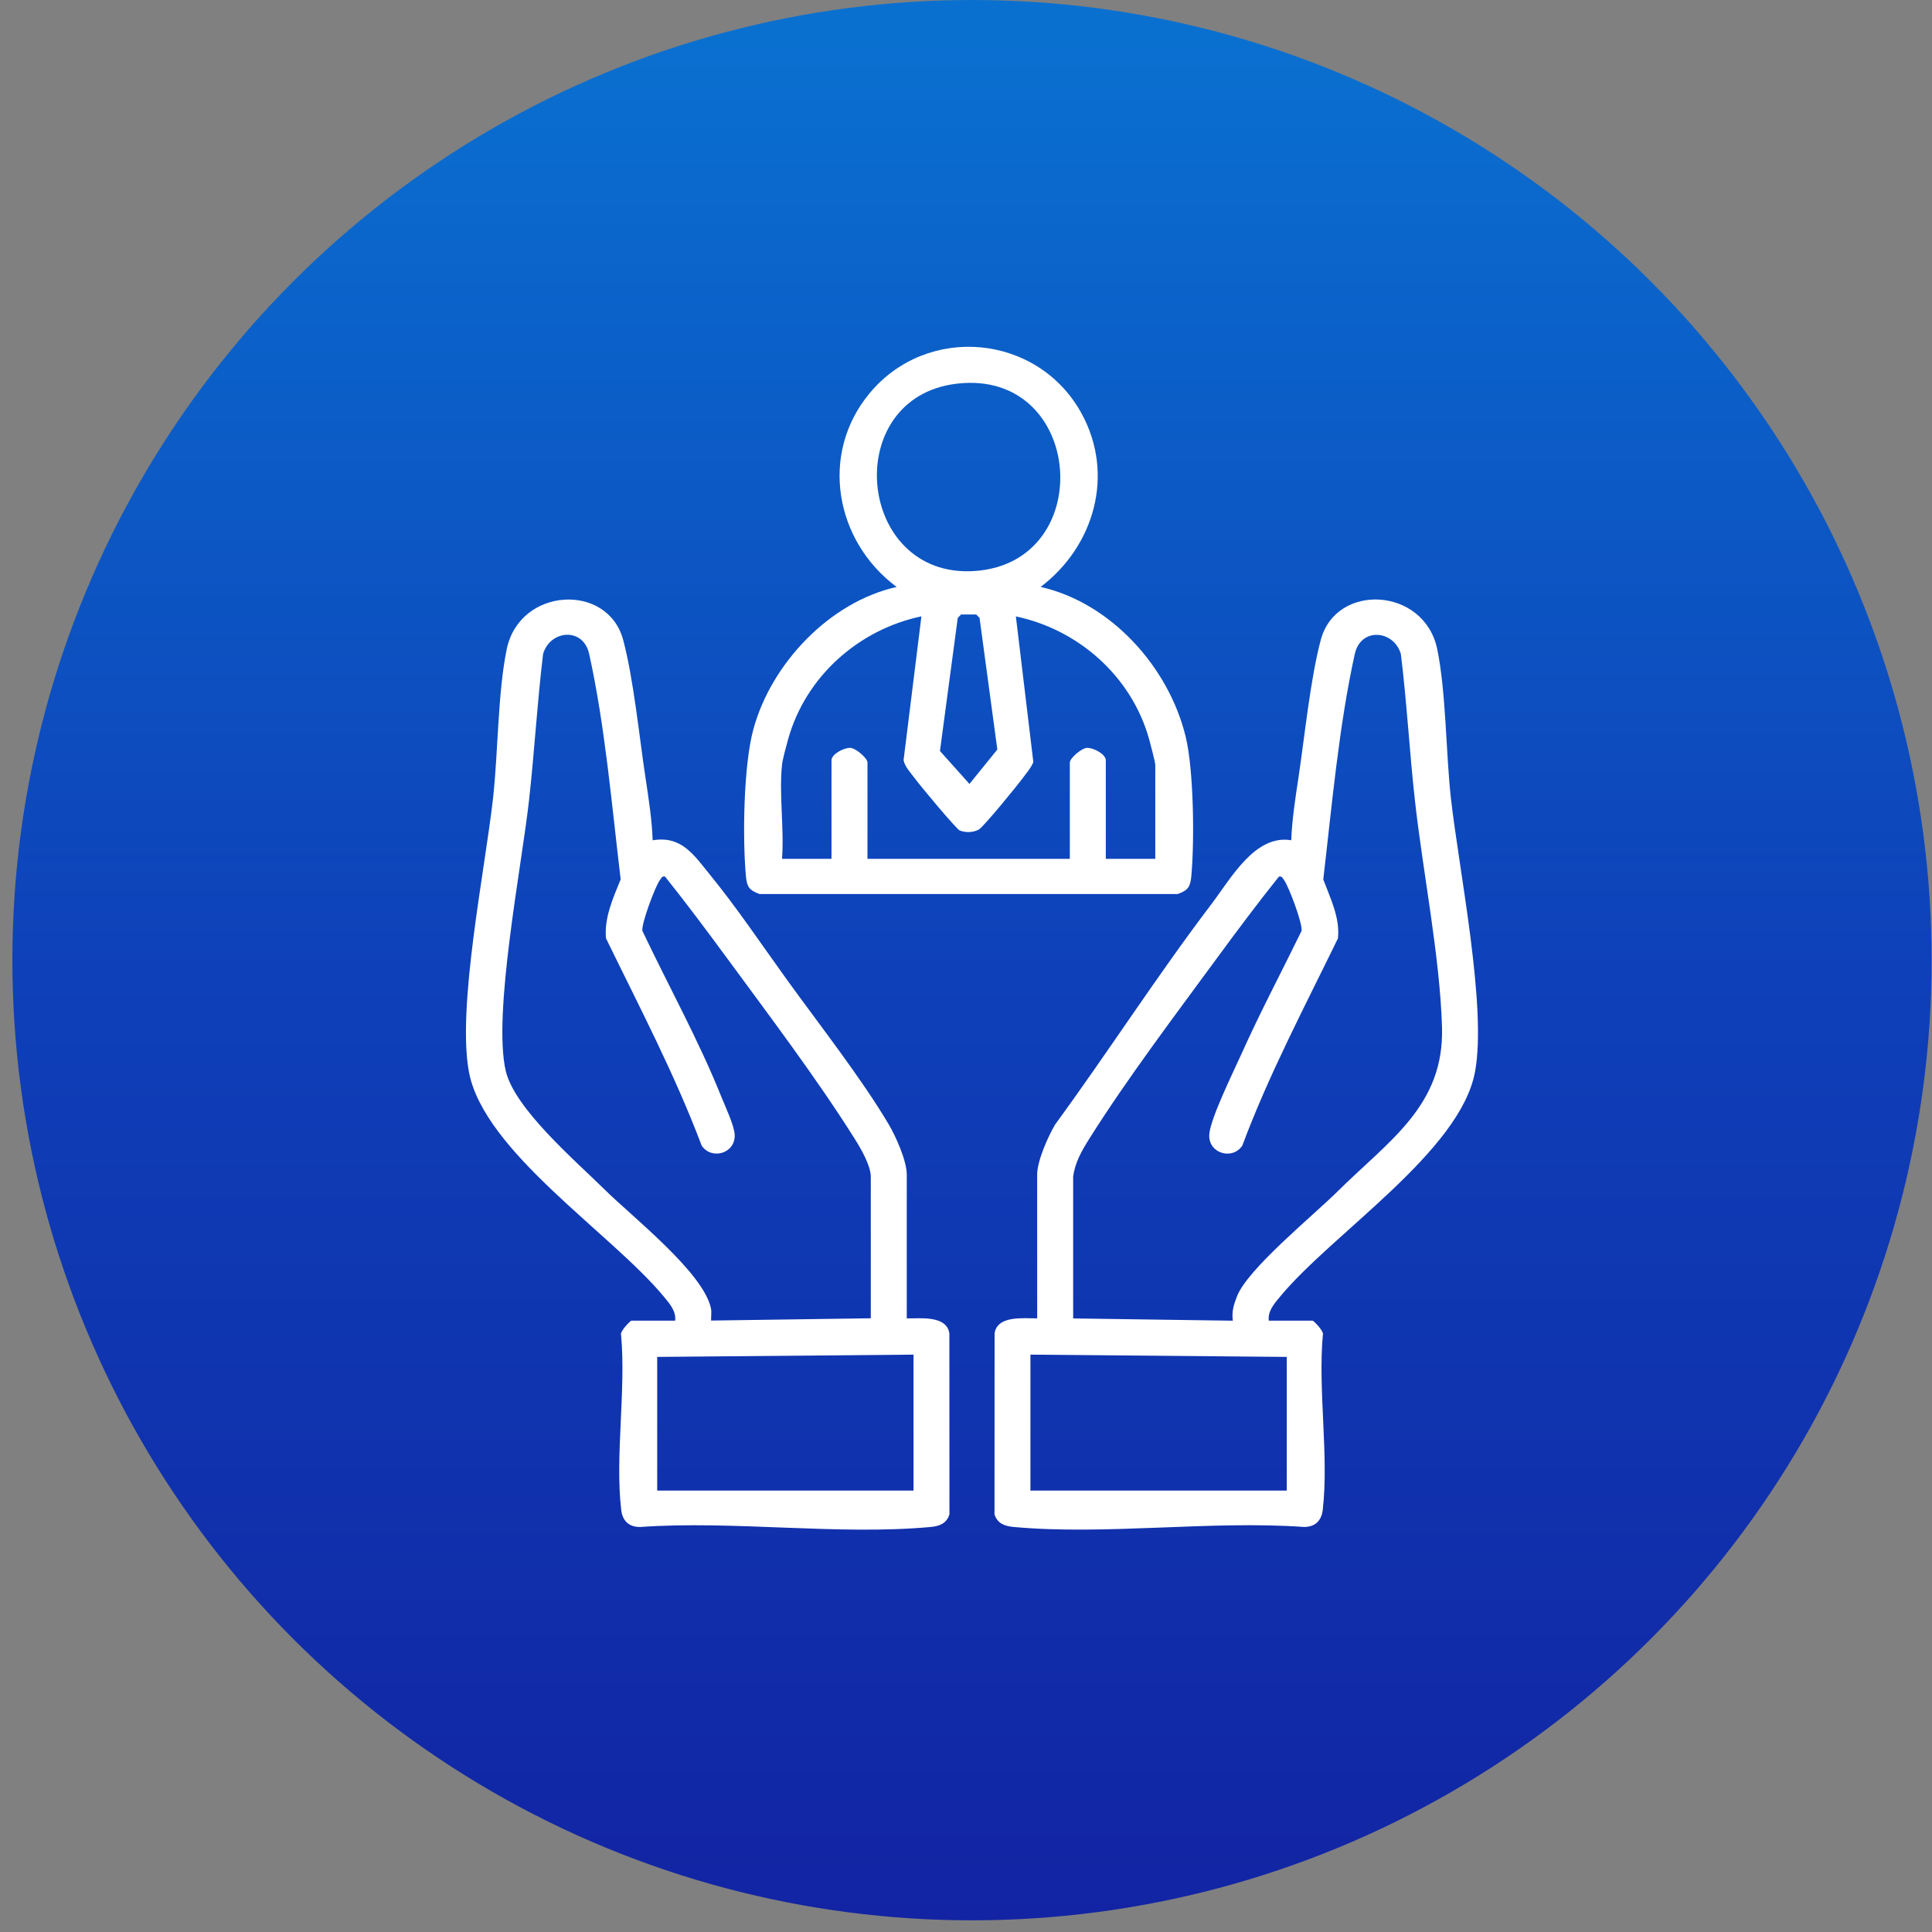 <svg xmlns="http://www.w3.org/2000/svg" width="147" height="147" viewBox="0 0 147 147" fill="none"><rect x="0" y="0" width="147" height="147" fill="#808080" stroke="none"/><ellipse cx="73.956" cy="73.056" rx="73.014" ry="73.056" fill="url(#paint0_linear_191_43)"></ellipse><g clip-path="url(#clip0_191_43)"><path d="M51.37 100.484C51.456 99.759 50.946 99.189 50.521 98.671C46.533 93.841 36.814 87.622 35.68 81.559C34.758 76.628 36.903 66.19 37.513 60.745C37.903 57.247 37.873 52.678 38.558 49.385C39.538 44.675 46.249 44.305 47.417 48.697C48.215 51.701 48.637 56.038 49.12 59.222C49.356 60.776 49.603 62.361 49.661 63.935C51.857 63.566 52.799 65.057 54.005 66.538C56.047 69.038 57.993 71.935 59.894 74.57C62.34 77.957 65.547 82.046 67.63 85.567C68.168 86.479 68.993 88.33 68.993 89.366V100.315C70.028 100.322 72.018 100.07 72.234 101.447L72.241 115.224C72.022 115.929 71.46 116.126 70.799 116.184C63.793 116.83 55.824 115.68 48.715 116.184C47.862 116.195 47.362 115.725 47.266 114.886C46.79 110.791 47.636 105.795 47.259 101.599C47.122 101.323 47.969 100.487 48.037 100.487H51.374L51.37 100.484ZM66.256 100.315V89.538C66.256 88.675 65.482 87.363 65.026 86.638C62.172 82.097 58.472 77.201 55.276 72.847C53.751 70.772 52.206 68.707 50.6 66.694C50.367 66.635 50.302 66.839 50.199 66.977C49.849 67.454 48.774 70.323 48.88 70.834C50.853 74.991 53.159 79.152 54.872 83.42C55.16 84.141 55.865 85.633 55.9 86.324C55.975 87.788 54.111 88.278 53.385 87.159C51.336 81.731 48.64 76.593 46.108 71.393C45.958 69.843 46.656 68.31 47.225 66.908C46.56 61.363 46.036 55.206 44.827 49.751C44.375 47.703 41.864 47.924 41.322 49.751C40.874 53.459 40.665 57.198 40.25 60.91C39.695 65.893 37.472 77.191 38.482 81.486C39.161 84.369 43.765 88.295 45.978 90.484C48.102 92.587 53.515 96.81 54.094 99.545C54.156 99.842 54.091 100.177 54.108 100.477L66.256 100.304V100.315ZM69.507 103.07L50.004 103.243V113.415H69.507V103.07Z" fill="white"></path><path d="M96.535 100.484H99.872C99.944 100.484 100.79 101.32 100.649 101.596C100.273 105.791 101.119 110.788 100.643 114.883C100.547 115.722 100.047 116.191 99.194 116.181C92.085 115.677 84.116 116.827 77.11 116.181C76.453 116.119 75.887 115.925 75.668 115.221L75.675 101.444C75.891 100.066 77.881 100.318 78.916 100.311V89.362C78.916 88.326 79.741 86.476 80.279 85.564C84.325 80.032 88.042 74.228 92.188 68.773C93.671 66.818 95.493 63.472 98.248 63.932C98.306 62.357 98.553 60.772 98.789 59.218C99.269 56.035 99.694 51.698 100.492 48.694C101.657 44.302 108.368 44.671 109.351 49.381C110.03 52.641 110.009 57.267 110.396 60.741C111.006 66.183 113.15 76.631 112.229 81.555C111.095 87.636 101.372 93.841 97.388 98.668C96.96 99.186 96.449 99.759 96.538 100.481L96.535 100.484ZM81.653 89.538V100.315L93.801 100.488C93.709 99.783 93.87 99.279 94.113 98.647C94.918 96.548 99.933 92.477 101.759 90.664C105.655 86.797 109.899 84.145 109.718 78.151C109.557 72.75 108.269 66.4 107.659 60.917C107.244 57.205 107.046 53.466 106.587 49.757C106.049 47.931 103.537 47.71 103.082 49.757C101.876 55.206 101.331 61.373 100.684 66.915C101.215 68.331 101.972 69.846 101.801 71.397C99.269 76.6 96.555 81.728 94.524 87.163C93.798 88.281 91.931 87.788 92.009 86.327C92.075 85.136 93.87 81.503 94.456 80.198C95.874 77.032 97.508 73.952 99.029 70.837C99.139 70.326 98.063 67.457 97.71 66.981C97.607 66.839 97.542 66.639 97.309 66.697C95.703 68.707 94.157 70.772 92.633 72.85C89.437 77.208 85.733 82.104 82.883 86.641C82.324 87.529 81.78 88.461 81.653 89.542V89.538ZM97.905 103.243L78.402 103.07V113.415H97.905V103.243Z" fill="white"></path><path d="M79.176 44.658C84.514 45.863 88.916 50.735 90.211 56.038C90.831 58.58 90.889 63.984 90.646 66.649C90.571 67.475 90.403 67.734 89.615 68.023H57.785C56.997 67.73 56.829 67.475 56.754 66.649C56.49 63.756 56.572 58.238 57.322 55.486C58.689 50.465 63.146 45.79 68.224 44.661C63.54 41.184 62.321 34.541 66.168 29.917C70.577 24.617 78.964 25.411 82.283 31.443C84.843 36.094 83.263 41.56 79.176 44.661V44.658ZM72.807 29.192C63.883 30.235 65.154 44.022 74.126 43.449C83.568 42.848 82.513 28.056 72.807 29.192ZM73.126 46.754L72.873 47.013L71.519 57.14L73.763 59.647L75.884 57.029L74.531 47.013L74.277 46.754H73.126ZM59.501 58.193C59.265 60.438 59.676 63.062 59.501 65.347H63.266V57.848C63.266 57.371 64.239 56.871 64.712 56.905C65.12 56.933 66.004 57.685 66.004 58.02V65.347H81.4V58.02C81.4 57.685 82.283 56.933 82.691 56.905C83.164 56.874 84.137 57.371 84.137 57.848V65.347H87.902V58.193C87.902 58.003 87.525 56.57 87.436 56.249C86.103 51.474 82.074 47.907 77.295 46.902L78.624 57.986C78.439 58.449 78.09 58.825 77.802 59.222C77.398 59.778 74.842 62.906 74.479 63.114C74.068 63.348 73.455 63.372 73.02 63.186C72.753 63.072 69.96 59.719 69.601 59.219C69.306 58.815 68.83 58.324 68.751 57.834L70.108 46.895C65.332 47.9 61.3 51.47 59.967 56.242C59.837 56.708 59.546 57.765 59.501 58.186V58.193Z" fill="white"></path></g><defs><linearGradient id="paint0_linear_191_43" x1="73.956" y1="0" x2="73.956" y2="146.113" gradientUnits="userSpaceOnUse"><stop offset="0.02" stop-color="#0A70D0"></stop><stop offset="0.51" stop-color="#0E40B9"></stop><stop offset="1" stop-color="#1224A3"></stop></linearGradient><clipPath id="clip0_191_43"><rect width="77" height="90" fill="white" transform="translate(35.453 26.385)"></rect></clipPath></defs></svg>